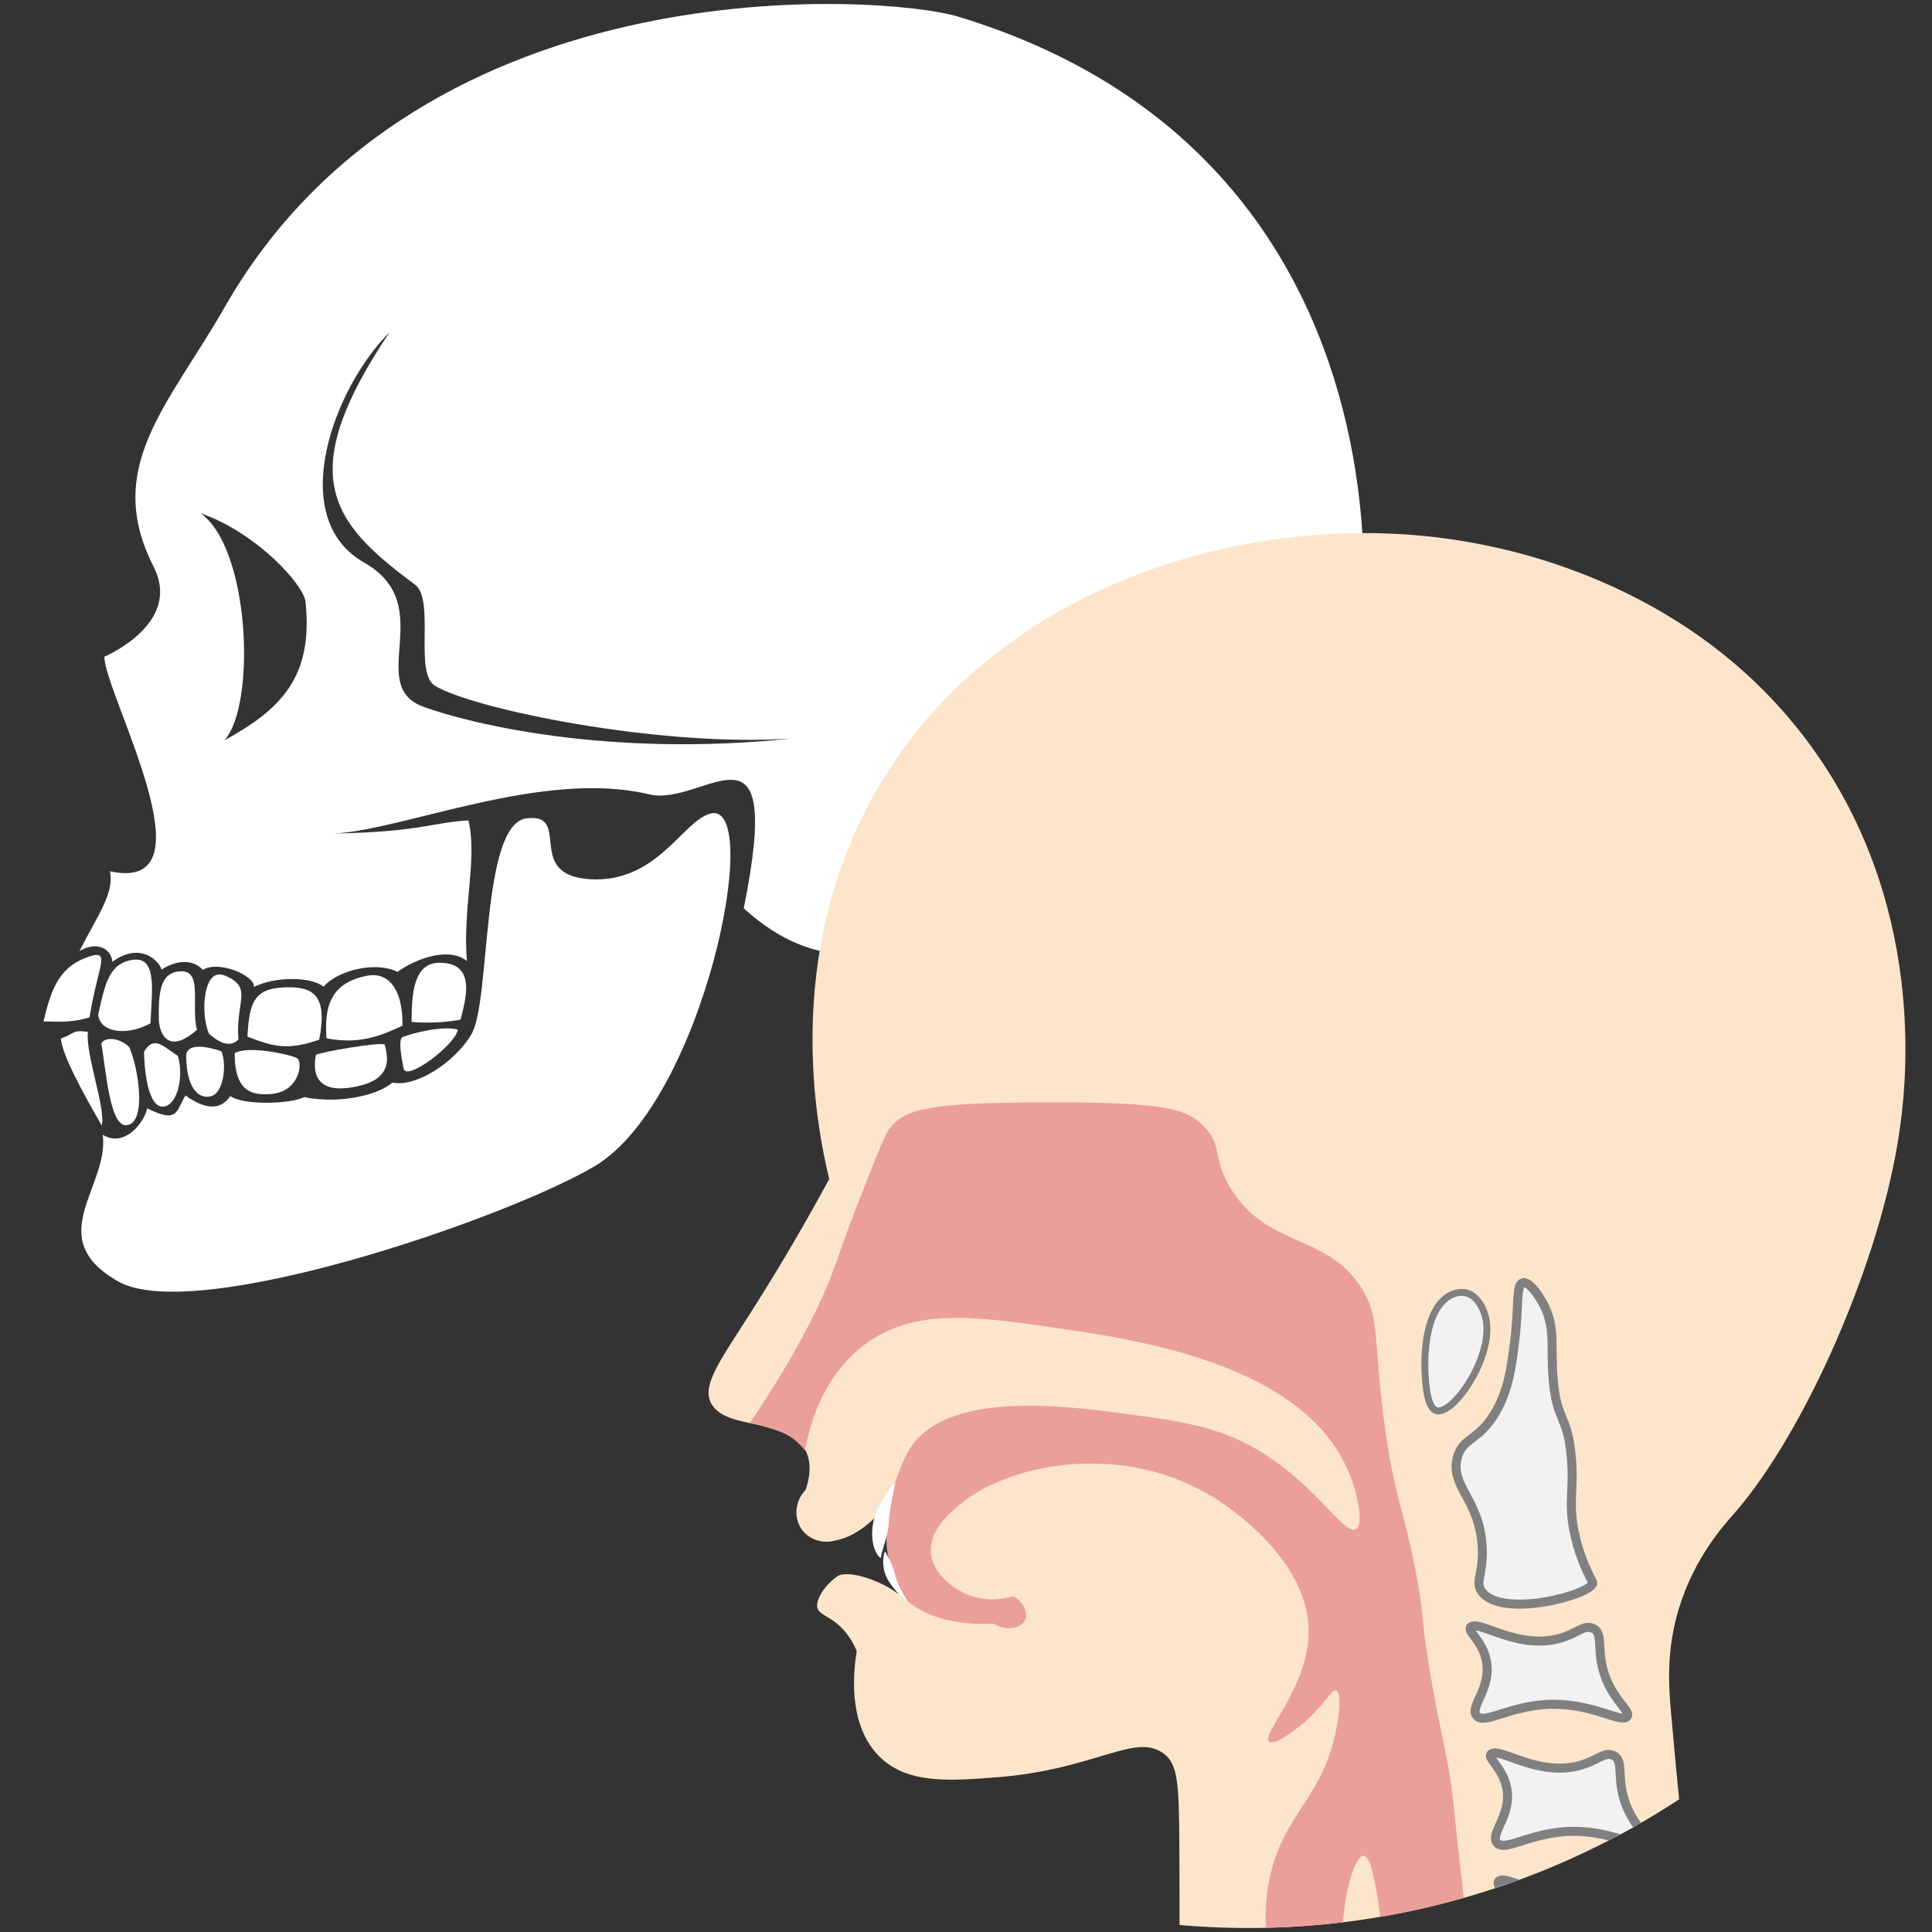 <?xml version="1.0" encoding="utf-8"?>
<!-- Generator: Adobe Illustrator 16.0.3, SVG Export Plug-In . SVG Version: 6.00 Build 0)  -->
<!DOCTYPE svg PUBLIC "-//W3C//DTD SVG 1.1//EN" "http://www.w3.org/Graphics/SVG/1.1/DTD/svg11.dtd">
<svg version="1.1" id="レイヤー_1" xmlns="http://www.w3.org/2000/svg" xmlns:xlink="http://www.w3.org/1999/xlink" x="0px"
	 y="0px" width="504px" height="504px" viewBox="0 0 504 504" enable-background="new 0 0 504 504" xml:space="preserve">
<rect x="0" y="0" width="504" height="504" fill="#333333" stroke="none"/>
<g>
	<path fill="#FFFFFF" d="M26.796,296.029c6.012,3.613,11.094-3.793,11.581-6.896c8.229,4.068,7.505,0.657,10.01-3.352
		c6.948,5.005,10.169,2.44,11.677,0.151c3.507,2.491,15.938,2.06,19.245,0.276c10.19,1.984,19.867-0.914,23.057-3.802
		c6.125,1.295,16.254-5.219,20.633-12.626c5.084-8.601,2.358-54.84,14.375-56.305c12.018-1.464-0.791,14.9,16.606,15.895
		s24.116-15.197,31.296-17.122c14.134-3.79-1.633,75.119-30.207,92.011c-23.238,13.739-104.233,41.399-124.251,30.028
		S28.575,309.565,26.796,296.029z"/>
	<path fill="#FFFFFF" d="M11.352,266.438c1.745-7.146,3.468-13.633,10.832-16.5c7.363-2.87,3.321,1.638,1.176,15.466
		C18.786,266.777,15.414,266.58,11.352,266.438z"/>
	<path fill="#FFFFFF" d="M25.63,264.588c1.767-7.878,2.813-13.461,9.224-14.221c6.411-0.758,4.619,9.067,4.413,16.597
		C32.176,270.725,25.74,268.8,25.63,264.588z"/>
	<path fill="#FFFFFF" d="M41.428,266.304c-0.07-6.971,0.088-12.816,5.856-12.922c5.624-0.105,2.522,9.015,4.08,15.27
		C45.345,274.042,41.996,271.713,41.428,266.304z"/>
	<path fill-rule="evenodd" clip-rule="evenodd" fill="#FFFFFF" d="M54.53,269.667c-2.379-5.374-1.422-17.297,3.884-15.247
		c7.859,3.039,2.959,6.763,3.779,16.722C60.855,272.653,58.391,273.159,54.53,269.667z"/>
	<path fill-rule="evenodd" clip-rule="evenodd" fill="#FFFFFF" d="M64.54,270.413c0.531-9.188,1.734-12.954,11.072-12.858
		c6.001,0.062,9.935,2.144,7.654,13.674C75.312,273.955,71.637,273.23,64.54,270.413z"/>
	<path fill-rule="evenodd" clip-rule="evenodd" fill="#FFFFFF" d="M85.182,270.869c-0.859-10.253,2.645-14.781,10.604-16.335
		c5.182-1.01,9.349,3.024,9.214,13.021C98.15,270.853,92.904,272.304,85.182,270.869z"/>
	<path fill-rule="evenodd" clip-rule="evenodd" fill="#FFFFFF" d="M107.372,266.586c0.023-7.489,0.51-15.485,7.374-15.434
		c9.491,0.073,6.816,9.219,5.401,14.854C115.664,266.839,111.229,266.9,107.372,266.586z"/>
	<path fill-rule="evenodd" clip-rule="evenodd" fill="#FFFFFF" d="M26.549,293.616c-5.313-9.177-10.278-18.42-10.678-22.688
		c3.796-1.348,2.838-2.327,7.071-1.732C22.212,274.803,27.674,289.336,26.549,293.616z"/>
	<path fill="#FFFFFF" d="M26.427,272.169c1.126-1.948,5.247-1.229,7.316,1.049c2.398,5.403,4.553,19.523-0.569,20.301
		C28.743,294.191,27.812,280.487,26.427,272.169z"/>
	<path fill="#FFFFFF" d="M37.569,274.36c2.586-4.292,4.863-1.507,8.849,1.11c1.597,5.567-0.21,12.839-3.726,13.208
		C38.377,289.132,37.632,278.156,37.569,274.36z"/>
	<path fill="#FFFFFF" d="M48.559,275.245c0.521-4.28,9.243-0.971,9.243-0.971c1.421,3.895,0.411,10.669-2.552,11.626
		C52.286,286.856,48.64,284.688,48.559,275.245z"/>
	<path fill-rule="evenodd" clip-rule="evenodd" fill="#FFFFFF" d="M61.224,274.734c3.549-2.096,14.554,0.393,16.221,1.279
		c1.667,0.886,0.819,8.927-6.97,9.399C65.927,285.689,61.187,285.042,61.224,274.734z"/>
	<path fill-rule="evenodd" clip-rule="evenodd" fill="#FFFFFF" d="M82.411,275.169c1.276-0.695,16.508-3.419,17.937-2.671
		c1.088,3.933,1.622,8.918-6.956,10.852C84.813,285.283,81.053,282.33,82.411,275.169z"/>
	<path fill-rule="evenodd" clip-rule="evenodd" fill="#FFFFFF" d="M105.274,278.726c-0.434-2.432-1.406-6.967-0.404-8.125
		c2.583-1.1,11-3.149,14.564-1.985C118.797,272.582,105.905,282.265,105.274,278.726z"/>
	<path fill-rule="evenodd" clip-rule="evenodd" fill="#FFFFFF" d="M249.836,4.305c-18.405-5.568-139.4-14.732-191.155,75.714
		c-14.803,25.87-31.829,41.848-18.594,67.851c6.541,12.853-7.71,21.121-12.879,23.47c0.36,10.277,29.149,61.959,1.472,55.955
		c1.215,5.712-3.368,11.765-7.954,20.813c4.336-2.607,8.207-0.862,8.591,2.784c7.425-5.39,12.287-0.062,12.815,2.034
		c4.033-2.575,8.32-2.717,10.768,0.099c4.032-2.576,13.509,1.367,13.375,4.434c5.248-2.703,14.767-2.781,18.126-0.061
		c3.84-4.399,13.745-6.67,19.264-3.87c5.728-3.982,13.776-6.364,18.143-2.828c-1.17-13.656,2.783-26.813,0.396-36.683
		c-9.671,0.564-12.618,3.025-35.325,3.424c17.839-0.661,54.675-16.899,82.378-10.237c14.559,3.5,35.501-23.447,24.761,29.751
		c20.841,18.815,34.642,9.019,57.879,15.016c35.462,9.153,77.984-36.675,93.261-48.563C358.16,193.288,382.735,44.515,249.836,4.305
		z M58.545,193.128c8.305-9.22,6.71-50.114-6.226-59.235c14.496,4.965,26.911,18.633,27.379,23.075
		C81.773,176.713,73.174,185.103,58.545,193.128z M110.585,184.43c-15.614-5.61,4.059-26.517-15.587-37.67
		c-20.596-11.694-7.922-45.622,6.636-60.106c-24.918,37.189-15.571,49.458,6.581,65.819c5.363,3.961-0.268,22.983,5.228,26.401
		c9.612,5.977,58.307,16.134,93.136,13.781C158.423,197.715,122.417,188.681,110.585,184.43z"/>
</g>
<g>
	<defs>
		<circle id="SVGID_1_" cx="325.629" cy="297.935" r="205.023"/>
	</defs>
	<clipPath id="SVGID_2_">
		<use xlink:href="#SVGID_1_"  overflow="visible"/>
	</clipPath>
	<g id="イラスト" clip-path="url(#SVGID_2_)">
		<path fill="#FDE5CB" d="M289.186,580.607c9.627-16.4,14.137-31.096,16.422-41.055c2.23-9.725,2.172-25.643,2.053-57.477
			c-0.064-17.414-0.469-21.918-4.105-24.633c-7.41-5.533-17.821,4.148-43.108,6.158c-12.459,0.99-23.473,1.857-30.79-5.131
			c-8.977-8.576-6.846-23.682-6.159-27.713c-0.873-2.141-2.385-4.92-5.133-7.186c-2.6-2.143-4.588-2.41-5.131-4.105
			c-0.473-1.473,1.03-5.223,5.131-8.212c2.545-1.854,11.02,0.807,15.975,4.544c-2.317-3.315-1.416-9.235-2.188-13.45
			c-0.794-4.336-1.48-5.085-3.83-6.501c-5.63,5.405-9.331,5.728-10.983,6.171c-3.193,0.654-6.439-0.568-8.211-3.08
			c-2.127-3.019-1.766-7.384,1.027-10.267c0.833-2.443,1.839-6.608,0-10.261c-4.486-8.907-20.67-4.998-24.633-12.316
			c-2.533-4.678,2.289-11.111,10.263-23.607c5.027-7.88,12.28-19.689,20.528-34.896c-3.434-14.259-11.862-57.584,11.29-99.559
			c31.443-57.004,101.544-76.017,154.984-66.715c12.025,2.094,60.687,11.354,91.346,55.425
			c29.627,42.585,22.856,89.514,21.555,98.532c-4.85,33.611-24.682,78.538-43.107,99.558c-2.549,2.909-10.277,11.3-14.368,24.635
			c-3.418,11.131-2.703,20.504-2.055,27.713c2.548,28.322,3.82,42.484,8.212,60.557c4.533,18.658,12.187,43.951,25.659,72.873
			H289.186V580.607z"/>
		<g id="レイヤー_3_2_">
			<path fill="#EB9F9B" d="M195.624,371.226c13.458-20.026,19.551-33.344,22.58-42.082c2.868-8.271,4.365-12.078,7.358-19.694
				c3.615-9.197,5.447-13.824,6.629-15.248c4.19-5.041,10.432-6.543,40.441-6.63c30.61-0.087,37.108,1.438,41.767,6.63
				c4.588,5.113,1.837,7.596,6.441,15.44c9.209,15.686,24.736,12.104,33.871,25.66c5.286,7.843,3.507,12.636,6.158,33.87
				c2.82,22.587,5.788,24.806,9.238,45.163c1.073,6.336,0.757,7.242,1.859,14.842c1.992,13.723,3.964,22.037,5.414,29.443
				c1.938,9.887,1.339,9.951,4.642,37.789c2.881,24.283,4.321,36.426,6.63,47.734c2.817,13.801,6.355,26.01,9.944,36.465
				c-8.128,0-16.257,0-24.385,0c-4.219-16.365-8.382-36.029-11.288-58.504c-2.983-23.051-4.367-37.895-7.186-37.977
				c-2.473-0.072-5.678,11.271-5.539,22.227c0.144,11.27,3.792,19.477,5.304,23.203c4.274,10.545,8.27,26.738,6.392,51.051h-26.685
				c6.979-17.766,6.389-30.883,4.383-39.779c-2.446-10.84-7.039-15.625-8.619-29.834c-0.795-7.148-1.722-15.492,1.326-25.191
				c4.362-13.883,12.835-17.717,16.253-34.52c1.098-5.395,1.21-9.846,0-10.264c-1.243-0.43-3.004,3.721-8.21,8.211
				c-0.313,0.27-7.536,6.443-9.238,5.133c-2.332-1.795,10.246-14.141,10.264-28.74c0.024-18.999-21.232-32.775-24.632-34.898
				c-23.622-14.75-53.585-9.21-66.715,2.053c-2.416,2.074-7.665,6.577-7.185,12.319c0.513,6.133,7.243,9.759,8.211,10.263
				c6.061,3.156,12.015,1.443,13.343,1.027c2.708,1.641,3.815,4.477,3.079,6.158c-0.869,1.984-4.694,3.242-8.211,1.025
				c-11.308,0.498-17.733-2.326-21.554-5.131c-0.987-0.725-0.729-0.623-2.208-1.613c-0.274-0.184-1.389-2.404-1.577-3.894
				c-0.61-1.705-1.892-4.654-2.445-8.143c-0.644-4.053,0.257-8.044,0.515-9.556c-0.861-1.293-4.133,0.883-3.867,0.604
				c5.42-5.695,5.885-13.029,9.583-18.455c10.146-14.897,41.34-10.585,58.504-8.212c12.395,1.713,22.73,3.143,33.87,10.265
				c13.72,8.771,20.728,21.114,23.605,19.501c2.125-1.193,0.624-9.228-2.053-15.397c-11.99-27.639-54.538-33.933-74.924-36.948
				c-23.089-3.415-39.383-5.569-52.348,5.132c-9.852,8.132-13.131,19.854-14.368,26.687c-1.128-1.509-2.269-2.482-3.08-3.081
				c-2.093-1.545-4.13-2.17-7.184-3.078C198.038,371.748,196.611,371.425,195.624,371.226z"/>
			<path fill="#F2F2F2" stroke="#808081" stroke-width="2.354" stroke-miterlimit="10" d="M395.668,526.296
				c1.698-1.982,10.832,2.67,20.255,0c6.67-1.891,8.07-5.918,11.047-5.293c3.718,0.779,1.263,7,7.365,14.557
				c3.188,3.947,6.401,5.402,5.524,6.617c-1.287,1.779-8.445-1.477-18.413,0c-11.581,1.719-17.718,8.916-20.255,6.617
				c-2.255-2.043,2.673-7.66,0-14.559C399.274,529.289,394.647,527.49,395.668,526.296z"/>
			<path fill="#F2F2F2" stroke="#808081" stroke-width="2.354" stroke-miterlimit="10" d="M391.007,490.714
				c2.021-1.65,10.188,4.545,19.934,3.582c6.898-0.68,8.991-4.395,11.81-3.254c3.521,1.424,0.004,7.113,4.674,15.629
				c2.438,4.449,5.345,6.451,4.266,7.492c-1.581,1.523-8.052-2.951-18.122-3.26c-11.703-0.357-19.015,5.639-21.105,2.93
				c-1.858-2.41,3.985-7.066,2.575-14.326C394.027,494.296,389.79,491.707,391.007,490.714z"/>
			<path fill="#F2F2F2" stroke="#808081" stroke-width="2.354" stroke-miterlimit="10" d="M389.018,457.564
				c2.021-1.648,10.188,4.547,19.935,3.586c6.897-0.682,8.99-4.398,11.81-3.256c3.521,1.424,0.003,7.113,4.673,15.629
				c2.438,4.449,5.345,6.451,4.267,7.49c-1.581,1.523-8.051-2.947-18.122-3.258c-11.703-0.357-19.017,5.639-21.106,2.928
				c-1.857-2.408,3.985-7.064,2.577-14.326C392.038,461.15,387.802,458.558,389.018,457.564z"/>
			<path fill="#F2F2F2" stroke="#808081" stroke-width="2.354" stroke-miterlimit="10" d="M383.714,424.416
				c2.021-1.65,10.188,4.547,19.934,3.586c6.899-0.682,8.992-4.396,11.81-3.256c3.521,1.424,0.004,7.113,4.674,15.631
				c2.438,4.447,5.345,6.449,4.266,7.488c-1.58,1.523-8.051-2.949-18.122-3.258c-11.702-0.357-19.015,5.641-21.105,2.928
				c-1.858-2.408,3.985-7.064,2.576-14.326C386.734,428,382.498,425.41,383.714,424.416z"/>
			<path fill="#F2F2F2" stroke="#808081" stroke-width="2.354" stroke-miterlimit="10" d="M404.286,556.792
				c1.698-1.98,10.833,2.672,20.255,0c6.67-1.891,8.071-5.916,11.048-5.291c3.717,0.777,1.262,6.998,7.365,14.557
				c3.187,3.945,6.401,5.4,5.523,6.615c-1.286,1.781-8.445-1.477-18.413,0c-11.581,1.719-17.717,8.916-20.254,6.617
				c-2.256-2.043,2.672-7.66,0-14.557C407.894,559.787,403.266,557.986,404.286,556.792z"/>
			<path fill="#F2F2F2" stroke="#808081" stroke-width="2.354" stroke-miterlimit="10" d="M386.581,415.248
				c5.333,7.125,28.965,0.652,28.907-2.341c-0.001-0.125-0.044-0.229-0.083-0.297c-1.567-2.891-3.742-7.578-4.875-13.658
				c-1.448-7.786,0.184-10.487-0.663-19.227c-1.023-10.56-3.645-8.981-4.641-19.227c-0.899-9.255,0.884-14.264-2.967-20.969
				c-0.364-0.632-3.145-5.397-4.988-4.887c-1.869,0.518-0.975,5.955-2.141,15.229c-0.849,6.757-1.569,12.482-4.794,18.201
				c-4.547,8.064-8.792,6.742-10.185,12.236c-1.906,7.526,5.862,10.794,6.511,23.283
				C387.036,410.762,384.629,412.639,386.581,415.248z"/>
			<path fill="#F2F2F2" stroke="#808081" stroke-width="1.807" stroke-miterlimit="10" d="M374.684,367.973
				c4.227,1.361,14.558-13.393,13.07-23.227c-0.467-3.09-2.25-6.674-5.227-7.463c-0.251-0.068-3.13-0.763-5.95,1.9
				c-5.404,5.102-4.914,17.168-4.84,18.64C371.891,360.869,372.208,367.176,374.684,367.973z"/>
		</g>
		<path id="tooth_1_" fill="#FFFFFF" d="M233.37,410.342c-0.54-2.338-1.618-3.953-2.457-5.631c-0.42,0.418-1.032,3.506,0.24,6.471
			c1.078,2.517,4.203,5.817,5.632,6.532C236.126,416.816,234.089,413.458,233.37,410.342z"/>
		<path id="tooth" fill="#FFFFFF" d="M231.828,397.425c-0.133,3.11-1.76,6.979-2.081,9.04c-1.115-0.631-2.946-4.092-1.95-9.286
			c0.799-4.168,4.387-9.316,5.744-10.465C233.504,387.533,232.003,393.324,231.828,397.425z"/>
	</g>
</g>
</svg>
